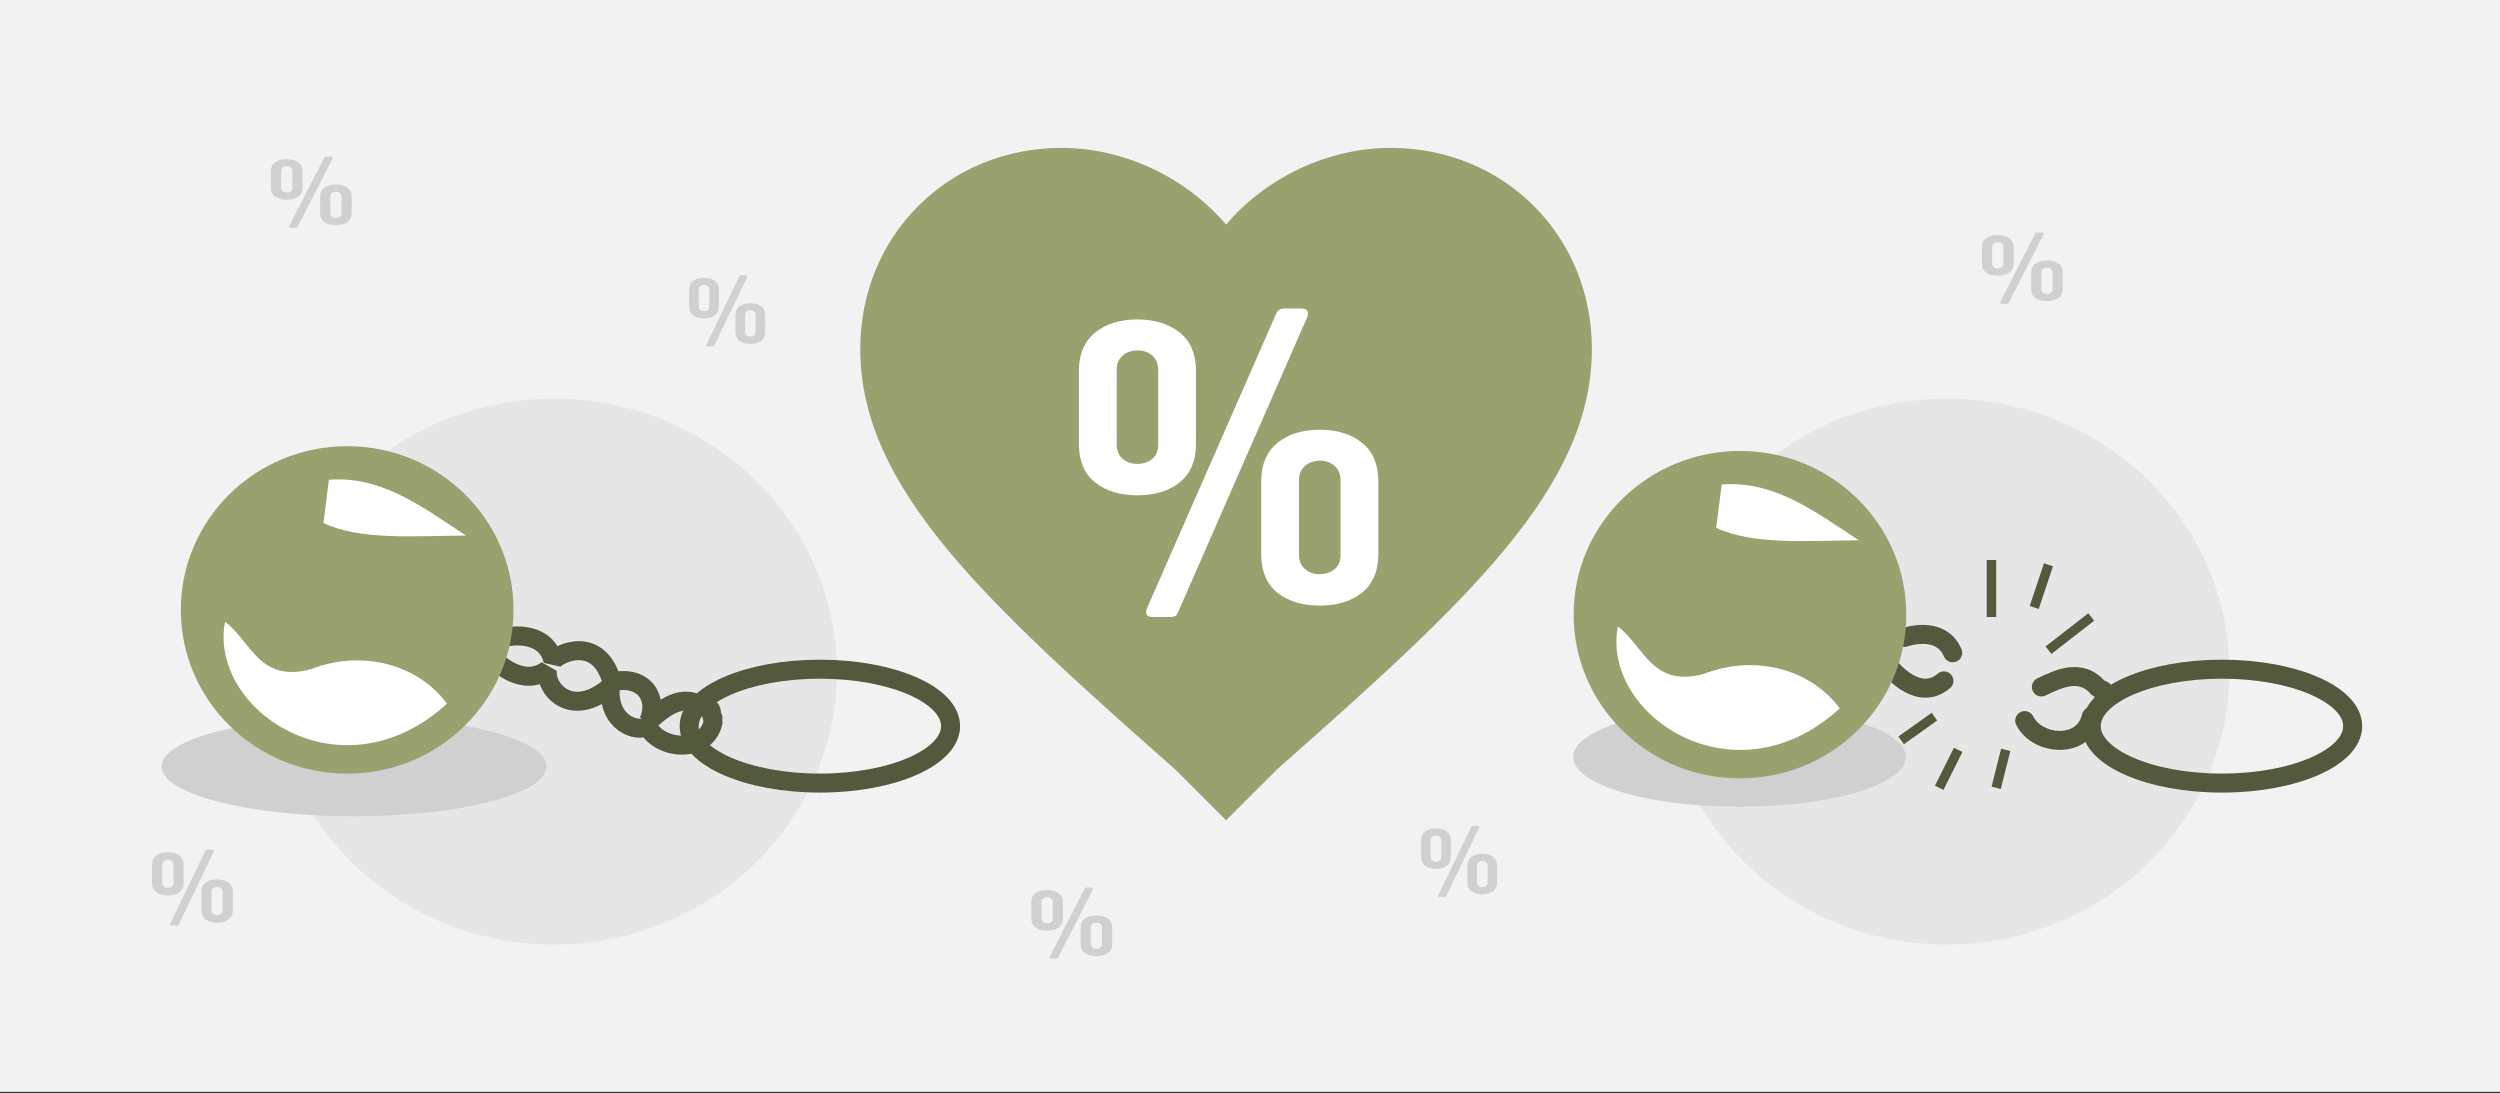 <svg width="526" height="230" xmlns="http://www.w3.org/2000/svg" xmlns:xlink="http://www.w3.org/1999/xlink" overflow="hidden"><rect width="100%" height="100%" fill="#333333" stroke="none"/><defs><clipPath id="clip0"><rect x="0" y="0" width="526" height="230"/></clipPath><clipPath id="clip1"><rect x="181" y="24" width="154" height="155"/></clipPath><clipPath id="clip2"><rect x="181" y="24" width="154" height="155"/></clipPath><clipPath id="clip3"><rect x="181" y="24" width="154" height="155"/></clipPath></defs><g clip-path="url(#clip0)"><rect x="0" y="0" width="526" height="229.667" fill="#FFFFFF"/><rect x="0" y="0" width="526" height="229.667" fill="#F2F2F2"/><path d="M430.689 56.317C430.345 56.32 430.062 56.404 429.84 56.568 429.619 56.731 429.504 56.958 429.497 57.248L429.497 60.922C429.505 61.202 429.618 61.423 429.837 61.584 430.056 61.745 430.331 61.827 430.663 61.83 431.007 61.828 431.29 61.749 431.512 61.592 431.733 61.435 431.848 61.212 431.855 60.922L431.855 57.248C431.847 56.958 431.734 56.731 431.515 56.568 431.296 56.404 431.021 56.32 430.689 56.317ZM430.663 54.816C431.64 54.817 432.436 55.023 433.05 55.434 433.664 55.845 433.981 56.45 434 57.248L434 60.922C433.983 61.711 433.674 62.312 433.073 62.727 432.471 63.142 431.676 63.351 430.689 63.354 429.7 63.354 428.902 63.15 428.292 62.744 427.683 62.337 427.37 61.73 427.352 60.922L427.352 57.248C427.37 56.459 427.683 55.858 428.289 55.443 428.896 55.028 429.687 54.819 430.663 54.816ZM420.337 50.962C419.992 50.965 419.71 51.048 419.488 51.212 419.267 51.375 419.152 51.602 419.145 51.892L419.145 55.566C419.153 55.846 419.266 56.066 419.485 56.228 419.704 56.389 419.979 56.472 420.311 56.475 420.655 56.473 420.938 56.393 421.16 56.236 421.381 56.079 421.496 55.855 421.503 55.566L421.503 51.892C421.495 51.602 421.382 51.375 421.163 51.212 420.944 51.048 420.669 50.965 420.337 50.962ZM420.311 49.461C421.288 49.462 422.084 49.669 422.698 50.079 423.312 50.49 423.629 51.094 423.648 51.892L423.648 55.566C423.631 56.355 423.322 56.957 422.72 57.372 422.119 57.787 421.324 57.996 420.337 57.999 419.348 57.999 418.55 57.795 417.94 57.389 417.331 56.982 417.018 56.374 417 55.566L417 51.892C417.018 51.104 417.331 50.502 417.937 50.087 418.544 49.673 419.335 49.464 420.311 49.461ZM428.67 48.929 429.6 48.929C429.803 48.933 429.929 48.975 429.976 49.057 430.024 49.138 430.02 49.236 429.963 49.35L422.614 63.708C422.576 63.784 422.524 63.837 422.459 63.866 422.395 63.895 422.317 63.909 422.227 63.907L421.166 63.907C420.99 63.903 420.883 63.862 420.846 63.783 420.808 63.704 420.812 63.613 420.855 63.509L428.205 49.173C428.256 49.075 428.321 49.01 428.399 48.976 428.476 48.943 428.567 48.927 428.67 48.929Z" fill="#D0D0D0" fill-rule="evenodd"/><path d="M311.884 181.137C311.56 181.139 311.293 181.223 311.085 181.387 310.877 181.55 310.769 181.777 310.762 182.067L310.762 185.741C310.769 186.021 310.876 186.242 311.082 186.403 311.288 186.564 311.547 186.646 311.859 186.649 312.184 186.647 312.45 186.568 312.658 186.411 312.867 186.254 312.974 186.031 312.981 185.741L312.981 182.067C312.974 181.777 312.867 181.55 312.661 181.387 312.455 181.223 312.196 181.139 311.884 181.137ZM311.859 179.635C312.779 179.636 313.528 179.843 314.106 180.253 314.684 180.664 314.982 181.269 315 182.067L315 185.741C314.984 186.53 314.693 187.131 314.127 187.546 313.561 187.961 312.813 188.17 311.884 188.173 310.953 188.173 310.202 187.969 309.628 187.563 309.055 187.156 308.76 186.549 308.743 185.741L308.743 182.067C308.76 181.278 309.054 180.677 309.625 180.262 310.196 179.847 310.941 179.638 311.859 179.635ZM302.141 175.782C301.816 175.784 301.55 175.867 301.342 176.031 301.133 176.194 301.026 176.421 301.019 176.712L301.019 180.386C301.026 180.665 301.133 180.885 301.339 181.047 301.545 181.208 301.804 181.291 302.116 181.294 302.44 181.292 302.707 181.213 302.915 181.055 303.123 180.898 303.231 180.675 303.238 180.386L303.238 176.712C303.231 176.421 303.124 176.194 302.918 176.031 302.712 175.867 302.453 175.784 302.141 175.782ZM302.116 174.28C303.036 174.281 303.785 174.488 304.363 174.898 304.941 175.309 305.239 175.913 305.257 176.712L305.257 180.386C305.241 181.174 304.95 181.776 304.384 182.191 303.818 182.606 303.07 182.815 302.141 182.818 301.21 182.818 300.458 182.614 299.885 182.208 299.312 181.801 299.017 181.194 299 180.386L299 176.712C299.017 175.923 299.311 175.321 299.882 174.907 300.453 174.492 301.198 174.283 302.116 174.28ZM309.983 173.748 310.859 173.748C311.05 173.752 311.168 173.795 311.213 173.876 311.258 173.957 311.254 174.055 311.201 174.169L304.284 188.527C304.248 188.603 304.199 188.656 304.138 188.685 304.077 188.714 304.004 188.728 303.919 188.726L302.921 188.726C302.755 188.722 302.654 188.681 302.619 188.602 302.584 188.523 302.587 188.432 302.629 188.328L309.546 173.992C309.594 173.895 309.655 173.829 309.728 173.796 309.801 173.762 309.886 173.746 309.983 173.748Z" fill="#D0D0D0" fill-rule="evenodd"/><path d="M230.689 194.118C230.345 194.121 230.062 194.204 229.84 194.368 229.619 194.532 229.504 194.758 229.497 195.048L229.497 198.723C229.505 199.003 229.618 199.223 229.837 199.384 230.056 199.545 230.331 199.627 230.663 199.63 231.007 199.629 231.29 199.549 231.512 199.392 231.733 199.235 231.848 199.012 231.855 198.723L231.855 195.048C231.847 194.758 231.734 194.532 231.515 194.368 231.296 194.204 231.021 194.121 230.689 194.118ZM230.663 192.616C231.64 192.618 232.436 192.824 233.05 193.235 233.664 193.645 233.981 194.25 234 195.048L234 198.723C233.983 199.511 233.674 200.113 233.073 200.527 232.471 200.942 231.676 201.151 230.689 201.154 229.7 201.154 228.902 200.951 228.292 200.544 227.683 200.137 227.37 199.53 227.352 198.723L227.352 195.048C227.37 194.26 227.683 193.658 228.289 193.243 228.896 192.828 229.687 192.619 230.663 192.616ZM220.337 188.763C219.993 188.765 219.71 188.848 219.488 189.012 219.267 189.175 219.152 189.402 219.145 189.693L219.145 193.367C219.153 193.646 219.266 193.867 219.485 194.028 219.704 194.19 219.979 194.272 220.311 194.275 220.655 194.273 220.938 194.194 221.16 194.036 221.381 193.879 221.496 193.656 221.503 193.367L221.503 189.693C221.495 189.402 221.382 189.175 221.163 189.012 220.944 188.848 220.669 188.765 220.337 188.763ZM220.311 187.261C221.288 187.263 222.084 187.469 222.698 187.88 223.312 188.29 223.629 188.895 223.648 189.693L223.648 193.367C223.631 194.156 223.322 194.757 222.72 195.172 222.119 195.587 221.324 195.796 220.337 195.799 219.348 195.799 218.55 195.596 217.94 195.189 217.331 194.782 217.018 194.175 217 193.367L217 189.693C217.018 188.904 217.331 188.303 217.937 187.888 218.544 187.473 219.335 187.264 220.311 187.261ZM228.67 186.73 229.601 186.73C229.803 186.733 229.929 186.776 229.976 186.857 230.024 186.938 230.02 187.036 229.963 187.15L222.614 201.508C222.576 201.585 222.524 201.637 222.459 201.666 222.395 201.695 222.317 201.709 222.227 201.708L221.166 201.708C220.99 201.704 220.883 201.662 220.846 201.583 220.808 201.504 220.812 201.413 220.855 201.309L228.205 186.973C228.256 186.876 228.321 186.81 228.399 186.777 228.476 186.743 228.567 186.727 228.67 186.73Z" fill="#D0D0D0" fill-rule="evenodd"/><path d="M157.884 65.304C157.56 65.307 157.293 65.391 157.085 65.554 156.877 65.718 156.769 65.945 156.762 66.235L156.762 69.909C156.769 70.189 156.876 70.41 157.082 70.571 157.288 70.732 157.547 70.814 157.859 70.817 158.184 70.815 158.45 70.736 158.658 70.579 158.867 70.422 158.974 70.199 158.981 69.909L158.981 66.235C158.974 65.945 158.867 65.718 158.661 65.554 158.455 65.391 158.196 65.307 157.884 65.304ZM157.859 63.803C158.779 63.804 159.528 64.01 160.106 64.421 160.684 64.832 160.982 65.437 161 66.235L161 69.909C160.984 70.698 160.693 71.299 160.127 71.714 159.561 72.129 158.813 72.338 157.884 72.341 156.953 72.341 156.202 72.137 155.628 71.731 155.055 71.324 154.76 70.717 154.743 69.909L154.743 66.235C154.76 65.446 155.054 64.844 155.625 64.43 156.196 64.015 156.941 63.806 157.859 63.803ZM148.141 59.949C147.816 59.952 147.55 60.035 147.342 60.199 147.133 60.362 147.026 60.589 147.019 60.88L147.019 64.553C147.026 64.833 147.133 65.053 147.339 65.215 147.545 65.376 147.804 65.459 148.116 65.462 148.44 65.46 148.707 65.38 148.915 65.223 149.123 65.066 149.231 64.843 149.238 64.553L149.238 60.88C149.231 60.589 149.124 60.362 148.918 60.199 148.712 60.035 148.453 59.952 148.141 59.949ZM148.116 58.447C149.036 58.449 149.785 58.656 150.363 59.066 150.941 59.477 151.239 60.081 151.257 60.88L151.257 64.553C151.241 65.342 150.95 65.944 150.384 66.359 149.818 66.774 149.07 66.983 148.141 66.986 147.21 66.986 146.458 66.782 145.885 66.376 145.312 65.969 145.017 65.362 145 64.553L145 60.88C145.017 60.091 145.311 59.489 145.882 59.075 146.453 58.66 147.198 58.451 148.116 58.447ZM155.983 57.916 156.859 57.916C157.05 57.92 157.168 57.962 157.213 58.044 157.258 58.125 157.254 58.222 157.201 58.337L150.284 72.695C150.248 72.771 150.199 72.824 150.138 72.853 150.077 72.882 150.004 72.896 149.919 72.894L148.921 72.894C148.755 72.89 148.654 72.849 148.619 72.77 148.584 72.691 148.587 72.6 148.629 72.496L155.546 58.16C155.594 58.062 155.655 57.997 155.728 57.963 155.801 57.93 155.886 57.914 155.983 57.916Z" fill="#D0D0D0" fill-rule="evenodd"/><path d="M45.689 186.622C45.344 186.625 45.062 186.714 44.84 186.889 44.619 187.063 44.504 187.305 44.497 187.615L44.497 191.534C44.505 191.832 44.618 192.068 44.837 192.239 45.056 192.411 45.331 192.499 45.663 192.502 46.008 192.5 46.29 192.415 46.512 192.248 46.733 192.081 46.848 191.843 46.855 191.534L46.855 187.615C46.847 187.305 46.734 187.063 46.515 186.889 46.296 186.714 46.021 186.625 45.689 186.622ZM45.663 185.02C46.64 185.022 47.436 185.242 48.05 185.68 48.664 186.118 48.981 186.763 49 187.615L49 191.534C48.983 192.375 48.674 193.016 48.073 193.459 47.471 193.901 46.676 194.124 45.689 194.128 44.7 194.127 43.902 193.91 43.292 193.477 42.683 193.043 42.37 192.395 42.352 191.534L42.352 187.615C42.37 186.773 42.683 186.131 43.289 185.689 43.896 185.246 44.687 185.023 45.663 185.02ZM35.337 180.91C34.992 180.913 34.71 181.001 34.488 181.176 34.267 181.35 34.152 181.592 34.145 181.902L34.145 185.821C34.153 186.119 34.266 186.354 34.485 186.526 34.704 186.699 34.979 186.786 35.311 186.79 35.656 186.788 35.938 186.703 36.16 186.535 36.381 186.367 36.496 186.129 36.503 185.821L36.503 181.902C36.495 181.592 36.382 181.35 36.163 181.176 35.944 181.001 35.669 180.913 35.337 180.91ZM35.311 179.308C36.288 179.31 37.084 179.53 37.698 179.968 38.312 180.406 38.629 181.051 38.648 181.902L38.648 185.821C38.631 186.662 38.322 187.304 37.72 187.747 37.119 188.189 36.324 188.412 35.337 188.416 34.348 188.415 33.55 188.198 32.94 187.764 32.331 187.331 32.018 186.683 32 185.821L32 181.902C32.018 181.061 32.331 180.419 32.937 179.977 33.544 179.534 34.335 179.311 35.311 179.308ZM43.67 178.741 44.6 178.741C44.803 178.745 44.929 178.79 44.976 178.877 45.024 178.964 45.02 179.068 44.963 179.19L37.614 194.505C37.575 194.586 37.524 194.643 37.459 194.674 37.395 194.704 37.317 194.719 37.227 194.718L36.166 194.718C35.99 194.713 35.883 194.669 35.846 194.585 35.808 194.501 35.812 194.404 35.855 194.293L43.205 179.001C43.257 178.897 43.321 178.827 43.399 178.791 43.476 178.756 43.566 178.739 43.67 178.741Z" fill="#D0D0D0" fill-rule="evenodd"/><path d="M70.689 40.341C70.344 40.343 70.062 40.427 69.84 40.591 69.619 40.754 69.504 40.981 69.497 41.271L69.497 44.945C69.505 45.225 69.618 45.446 69.837 45.607 70.056 45.768 70.331 45.85 70.663 45.853 71.007 45.851 71.29 45.772 71.512 45.615 71.733 45.458 71.848 45.235 71.855 44.945L71.855 41.271C71.847 40.981 71.734 40.754 71.515 40.591 71.296 40.427 71.021 40.343 70.689 40.341ZM70.663 38.839C71.64 38.84 72.436 39.047 73.05 39.458 73.664 39.868 73.981 40.473 74 41.271L74 44.945C73.983 45.734 73.674 46.335 73.073 46.75 72.471 47.165 71.676 47.374 70.689 47.377 69.701 47.377 68.902 47.173 68.293 46.767 67.683 46.36 67.37 45.753 67.352 44.945L67.352 41.271C67.37 40.483 67.683 39.881 68.289 39.466 68.896 39.051 69.687 38.842 70.663 38.839ZM60.337 34.986C59.992 34.988 59.71 35.071 59.488 35.235 59.267 35.398 59.152 35.625 59.145 35.916L59.145 39.59C59.153 39.869 59.266 40.09 59.485 40.251 59.704 40.413 59.979 40.495 60.311 40.498 60.656 40.496 60.938 40.417 61.16 40.259 61.381 40.102 61.496 39.879 61.503 39.59L61.503 35.916C61.495 35.625 61.382 35.398 61.163 35.235 60.944 35.071 60.669 34.988 60.337 34.986ZM60.311 33.484C61.288 33.485 62.084 33.692 62.698 34.102 63.312 34.513 63.629 35.117 63.648 35.916L63.648 39.59C63.631 40.378 63.322 40.98 62.72 41.395 62.119 41.81 61.324 42.019 60.337 42.022 59.348 42.022 58.55 41.818 57.94 41.412 57.331 41.005 57.018 40.398 57 39.59L57 35.916C57.018 35.127 57.331 34.526 57.937 34.111 58.544 33.696 59.335 33.487 60.311 33.484ZM68.67 32.953 69.6 32.953C69.803 32.956 69.929 32.999 69.976 33.08 70.024 33.161 70.019 33.259 69.963 33.373L62.614 47.731C62.575 47.807 62.524 47.86 62.459 47.889 62.395 47.918 62.317 47.932 62.227 47.931L61.166 47.931C60.99 47.926 60.883 47.885 60.846 47.806 60.808 47.727 60.812 47.636 60.855 47.532L68.205 33.196C68.257 33.099 68.321 33.033 68.399 33 68.476 32.966 68.567 32.95 68.67 32.953Z" fill="#D0D0D0" fill-rule="evenodd"/><path d="M469.094 141.309C469.094 173.019 442.455 198.726 409.594 198.726 376.733 198.726 350.094 173.019 350.094 141.309 350.094 109.599 376.733 83.892 409.594 83.892 442.455 83.892 469.094 109.599 469.094 141.309Z" fill="#E7E6E6" fill-rule="evenodd"/><path d="M176.051 141.309C176.051 173.019 149.412 198.726 116.551 198.726 83.69 198.726 57.051 173.019 57.051 141.309 57.051 109.599 83.69 83.892 116.551 83.892 149.412 83.892 176.051 109.599 176.051 141.309Z" fill="#E7E6E6" fill-rule="evenodd"/><path d="M115 161.266C115 167.057 96.868 171.751 74.5 171.751 52.133 171.751 34 167.057 34 161.266 34 155.476 52.133 150.781 74.5 150.781 96.868 150.781 115 155.476 115 161.266Z" fill="#D0D0D0" fill-rule="evenodd"/><path d="M401 159.269C401 165.06 385.33 169.754 366 169.754 346.67 169.754 331 165.06 331 159.269 331 153.479 346.67 148.784 366 148.784 385.33 148.784 401 153.479 401 159.269Z" fill="#D0D0D0" fill-rule="evenodd"/><path d="M107 133.942C107 133.942 114.854 132.497 116.359 139.02 117.775 137.258 125.987 133.661 128.754 143.447 135.804 141.934 138.569 147.206 136.468 151.78 139.226 149.384 143.415 145.342 148.223 148.966 150.479 148.836 149.218 150.348 150 150.999" stroke="#52593C" stroke-width="4" stroke-linecap="round" stroke-linejoin="bevel" stroke-miterlimit="10" fill="none" fill-rule="evenodd"/><path d="M104 138.799C104 138.799 109.797 144.922 115.149 140.945 114.697 145.382 120.593 151.254 128.416 144.428 127.725 152.023 133.866 154.199 136.253 152.84 138.862 157.888 148.479 158.541 150 152.052" stroke="#52593C" stroke-width="4" stroke-linecap="round" stroke-linejoin="bevel" stroke-miterlimit="10" fill="none" fill-rule="evenodd"/><path d="M200 152.779C200 159.396 187.688 164.761 172.5 164.761 157.312 164.761 145 159.396 145 152.779 145 146.161 157.312 140.796 172.5 140.796 187.688 140.796 200 146.161 200 152.779Z" stroke="#52593C" stroke-width="4" stroke-linecap="round" stroke-linejoin="bevel" stroke-miterlimit="10" fill="none" fill-rule="evenodd"/><path d="M108.047 128.326C108.047 147.353 92.377 162.777 73.047 162.777 53.717 162.777 38.047 147.353 38.047 128.326 38.047 109.3 53.717 93.876 73.047 93.876 92.377 93.876 108.047 109.3 108.047 128.326Z" fill="#99A26F" fill-rule="evenodd"/><path d="M94.047 148.043C87.49 139.26 75.461 136.819 65.471 140.793 54.476 143.751 52.815 134.876 47.349 130.824 43.826 149.353 71.817 168.356 94.047 148.043Z" fill="#FFFFFF" fill-rule="evenodd"/><path d="M69.201 100.943 68.049 110.037C75.859 113.742 87.323 112.737 98.049 112.683 89.081 106.847 80.43 100.058 69.201 100.943Z" fill="#FFFFFF" fill-rule="evenodd"/><path d="M440 129.812 431 136.802" stroke="#52593C" stroke-width="2" stroke-miterlimit="8" fill="none" fill-rule="evenodd"/><path d="M431 118.828 428 127.815" stroke="#52593C" stroke-width="2" stroke-miterlimit="8" fill="none" fill-rule="evenodd"/><path d="M419 117.829 419 129.812" stroke="#52593C" stroke-width="2" stroke-miterlimit="8" fill="none" fill-rule="evenodd"/><path d="M422 157.771 420 165.76" stroke="#52593C" stroke-width="2" stroke-miterlimit="8" fill="none" fill-rule="evenodd"/><path d="M412 157.771 408 165.76" stroke="#52593C" stroke-width="2" stroke-miterlimit="8" fill="none" fill-rule="evenodd"/><path d="M407 150.781 400 155.774" stroke="#52593C" stroke-width="2" stroke-miterlimit="8" fill="none" fill-rule="evenodd"/><g clip-path="url(#clip1)"><g clip-path="url(#clip2)"><g clip-path="url(#clip3)"><path d="M76.889 147.626 66.124 136.862C26.142 101.493 0 77.657 0 48.44 0 24.604 18.453 6.151 42.289 6.151 55.36 6.151 68.431 12.302 76.889 22.298 85.346 12.302 98.417 6.151 111.488 6.151 135.324 6.151 153.777 24.604 153.777 48.44 153.777 77.657 127.635 101.493 87.653 136.862L76.889 147.626Z" fill="#99A26F" transform="matrix(1.001 0 0 1 181 24.964)"/></g></g></g><path d="M277.73 96.922C276.453 96.935 275.405 97.296 274.585 98.005 273.764 98.715 273.34 99.698 273.312 100.955L273.312 116.876C273.342 118.09 273.762 119.045 274.572 119.743 275.383 120.44 276.403 120.796 277.634 120.81 278.91 120.802 279.959 120.458 280.779 119.779 281.599 119.099 282.024 118.132 282.052 116.876L282.052 100.955C282.021 99.698 281.602 98.715 280.791 98.005 279.981 97.296 278.96 96.935 277.73 96.922ZM277.634 90.414C281.255 90.421 284.203 91.315 286.479 93.095 288.755 94.875 289.928 97.495 290 100.955L290 116.876C289.938 120.293 288.793 122.9 286.563 124.697 284.333 126.495 281.389 127.401 277.73 127.415 274.066 127.413 271.106 126.531 268.849 124.769 266.591 123.007 265.429 120.377 265.363 116.876L265.363 100.955C265.431 97.537 266.589 94.929 268.836 93.131 271.084 91.333 274.017 90.427 277.634 90.414ZM239.367 73.717C238.09 73.729 237.041 74.089 236.221 74.796 235.401 75.504 234.976 76.488 234.948 77.747L234.948 93.668C234.979 94.879 235.399 95.834 236.209 96.534 237.019 97.234 238.04 97.591 239.27 97.605 240.547 97.597 241.595 97.251 242.416 96.57 243.236 95.888 243.66 94.92 243.688 93.668L243.688 77.747C243.658 76.488 243.238 75.504 242.428 74.796 241.617 74.089 240.597 73.729 239.367 73.717ZM239.27 67.209C242.892 67.216 245.84 68.11 248.116 69.89 250.391 71.669 251.565 74.289 251.637 77.747L251.637 93.668C251.575 97.086 250.429 99.694 248.199 101.492 245.97 103.29 243.025 104.196 239.367 104.21 235.703 104.208 232.743 103.326 230.485 101.564 228.227 99.802 227.066 97.169 227 93.668L227 77.747C227.068 74.33 228.225 71.723 230.473 69.926 232.721 68.128 235.653 67.222 239.27 67.209ZM270.247 64.907 273.696 64.907C274.448 64.923 274.913 65.107 275.088 65.459 275.265 65.81 275.249 66.234 275.041 66.729L247.806 128.949C247.662 129.278 247.471 129.506 247.231 129.632 246.992 129.758 246.705 129.818 246.37 129.812L242.44 129.812C241.785 129.794 241.389 129.614 241.251 129.272 241.113 128.931 241.125 128.535 241.287 128.086L268.524 65.962C268.715 65.541 268.955 65.257 269.242 65.111 269.529 64.965 269.864 64.897 270.247 64.907Z" fill="#FFFFFF" fill-rule="evenodd"/><path d="M400.74 134.104C400.74 134.104 408.259 131.352 410.851 137.344" stroke="#52593C" stroke-width="4" stroke-linecap="round" stroke-linejoin="bevel" stroke-miterlimit="10" fill="none" fill-rule="evenodd"/><path d="M398 140.796C398 140.796 403.719 147.806 409 143.253" stroke="#52593C" stroke-width="4" stroke-linecap="round" stroke-linejoin="bevel" stroke-miterlimit="10" fill="none" fill-rule="evenodd"/><path d="M495 152.779C495 159.396 482.688 164.761 467.5 164.761 452.312 164.761 440 159.396 440 152.779 440 146.161 452.312 140.796 467.5 140.796 482.688 140.796 495 146.161 495 152.779Z" stroke="#52593C" stroke-width="4" stroke-linecap="round" stroke-linejoin="bevel" stroke-miterlimit="10" fill="none" fill-rule="evenodd"/><path d="M401.09 129.325C401.09 148.351 385.42 163.775 366.09 163.775 346.76 163.775 331.09 148.351 331.09 129.325 331.09 110.299 346.76 94.875 366.09 94.875 385.42 94.875 401.09 110.299 401.09 129.325Z" fill="#99A26F" fill-rule="evenodd"/><path d="M387.09 149.042C380.532 140.258 368.504 137.818 358.514 141.792 347.519 144.75 345.858 135.875 340.392 131.823 336.869 150.352 364.86 169.355 387.09 149.042Z" fill="#FFFFFF" fill-rule="evenodd"/><path d="M362.244 101.941 361.091 111.036C368.902 114.74 380.366 113.736 391.091 113.681 382.124 107.846 373.473 101.057 362.244 101.941Z" fill="#FFFFFF" fill-rule="evenodd"/><path d="M429.506 144.538C432.786 143 437.867 140.286 441.614 144.941 443.834 145.404 442.23 146.499 442.824 147.315" stroke="#52593C" stroke-width="4" stroke-linecap="round" stroke-linejoin="bevel" stroke-miterlimit="10" fill="none" fill-rule="evenodd"/><path d="M426 151.615C428.657 156.954 438.451 157.645 440 150.781" stroke="#52593C" stroke-width="4" stroke-linecap="round" stroke-linejoin="bevel" stroke-miterlimit="10" fill="none" fill-rule="evenodd"/></g></svg>